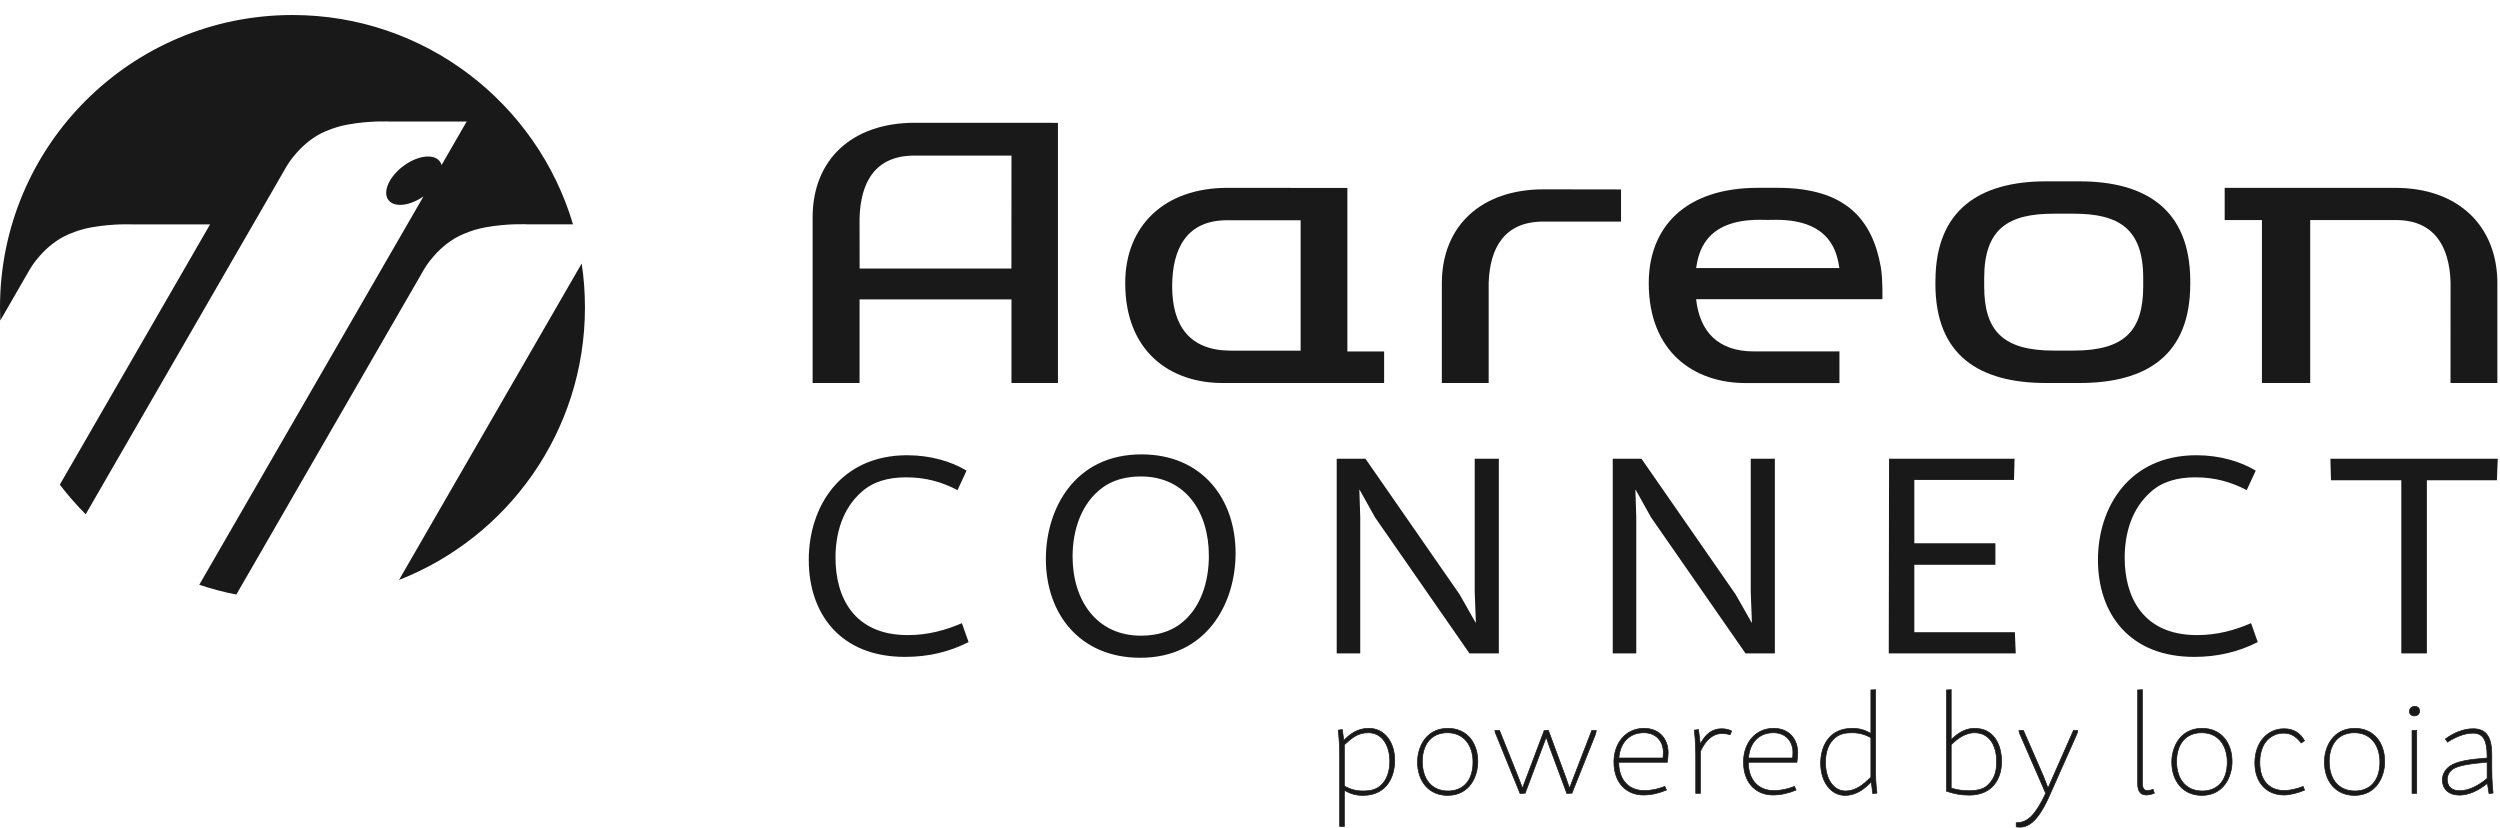 <svg width="148" height="49" viewBox="0 0 148 49" fill="none" xmlns="http://www.w3.org/2000/svg">
<g clip-path="url(#clip0_9130_2115)">
<path d="M23.621 34.333C30.066 31.81 34.629 25.541 34.629 18.201C34.629 17.318 34.564 16.448 34.436 15.599L23.621 34.333Z" fill="#1A1919"/>
<path d="M25.115 15.925C25.115 15.925 25.939 14.471 27.447 13.849C27.906 13.657 28.271 13.544 28.754 13.455C30.095 13.213 31.23 13.281 31.23 13.281H33.922C31.799 6.117 25.166 0.889 17.316 0.889C7.751 0.889 0 8.638 0 18.202C0 18.463 0.005 18.717 0.016 18.977L0.976 17.312L1.774 15.93C1.774 15.93 2.595 14.478 4.099 13.854C4.561 13.662 4.928 13.549 5.41 13.46C6.752 13.22 7.888 13.286 7.888 13.286H12.435L3.54 28.693C4.013 29.308 4.526 29.896 5.073 30.445L16.172 11.224L16.968 9.84C16.968 9.84 17.795 8.388 19.296 7.761C19.759 7.572 20.125 7.458 20.608 7.37C21.949 7.13 23.087 7.195 23.087 7.195H27.627L26.141 9.771C26.057 9.463 25.779 9.265 25.341 9.265C24.553 9.265 23.542 9.907 23.083 10.698C22.627 11.49 22.9 12.129 23.691 12.129C24.125 12.129 24.629 11.933 25.07 11.627L11.797 34.618C12.508 34.855 13.238 35.055 13.992 35.195L24.317 17.307L25.115 15.925Z" fill="#1A1919"/>
<path d="M48.107 12.866V22.674H50.886V17.726H59.879V22.674H62.63V7.272L54.161 7.268C50.401 7.268 48.107 9.482 48.107 12.866ZM59.876 15.899H50.89L50.886 12.938C50.936 10.78 51.819 9.211 54.13 9.211H59.879L59.876 15.899Z" fill="#1A1919"/>
<path d="M141.812 11.122H131.701V13.027H133.907V22.674H136.764V13.027H141.84C144.117 13.027 145.009 14.598 145.073 16.711L145.07 22.674H147.844V16.711C147.819 13.384 145.535 11.122 141.812 11.122Z" fill="#1A1919"/>
<path d="M79.765 11.127L72.666 11.12C68.91 11.12 66.613 13.387 66.613 16.755C66.613 20.829 69.291 22.674 72.373 22.674H81.94V20.807H79.765V11.127ZM76.997 20.758H72.858C70.456 20.758 69.383 19.312 69.392 16.928C69.403 14.688 70.274 13.039 72.639 13.039H76.997V20.758Z" fill="#1A1919"/>
<path d="M123.102 10.735H121.136C117.167 10.735 114.607 12.44 114.579 16.575L114.576 16.812C114.576 21.025 117.146 22.674 121.136 22.674H122.122H123.102C127.086 22.674 129.663 21.025 129.663 16.812V16.575C129.632 12.44 127.072 10.735 123.102 10.735ZM126.878 16.949C126.878 19.59 125.761 20.755 122.759 20.755H122.169H121.579C118.58 20.755 117.464 19.59 117.464 16.949V16.464C117.464 13.528 118.905 12.651 121.575 12.651H122.163H122.764C125.432 12.651 126.878 13.528 126.878 16.464V16.949Z" fill="#1A1919"/>
<path d="M105.226 11.119H104.071C99.758 11.119 97.606 13.457 97.606 16.762C97.606 20.823 100.272 22.677 103.341 22.677H108.895V20.803H103.824C101.7 20.803 100.622 19.624 100.41 17.713H111.437C111.437 17.713 111.47 16.538 111.346 15.822C110.848 12.993 109.272 11.119 105.226 11.119ZM104.649 15.871H100.41C100.548 15.029 100.867 13.012 104.161 13.012L104.656 13.019L105.146 13.013C108.438 13.013 108.756 15.029 108.892 15.871H104.649Z" fill="#1A1919"/>
<path d="M85.357 16.722V22.674H88.129V16.759C88.196 14.644 89.085 13.118 91.361 13.118H95.965V11.215L91.388 11.208C87.663 11.208 85.38 13.392 85.357 16.722Z" fill="#1A1919"/>
<path d="M47.879 33.143C47.879 36.342 49.754 38.888 53.572 38.888C55 38.888 56.222 38.578 57.34 38.011L56.944 36.892C55.981 37.305 54.948 37.598 53.745 37.598C50.528 37.598 49.462 35.327 49.462 33.022C49.462 31.543 49.891 30.098 51.01 29.118C51.68 28.515 52.575 28.258 53.641 28.258C54.811 28.258 55.757 28.533 56.686 29.015L57.219 27.862C56.342 27.329 55.104 26.95 53.71 26.95C49.737 26.95 47.879 30.012 47.879 33.143ZM61.915 33.091C61.915 36.342 63.928 38.94 67.505 38.94C71.427 38.94 73.147 35.74 73.147 32.747C73.147 29.496 71.135 26.899 67.575 26.899C63.635 26.899 61.915 30.098 61.915 33.091ZM71.565 32.902C71.565 34.416 71.1 36.067 69.793 36.996C69.277 37.357 68.555 37.632 67.54 37.632C64.925 37.632 63.497 35.551 63.497 32.936C63.497 31.423 63.996 29.771 65.304 28.842C65.802 28.481 66.542 28.206 67.54 28.206C70.155 28.206 71.565 30.27 71.565 32.902ZM80.835 27.157H79.133V38.681H80.526V30.614L80.474 28.997H80.491L81.403 30.631L86.993 38.681H88.731V27.157H87.303V35.035L87.372 36.858H87.355L86.409 35.19L80.835 27.157ZM97.176 27.157H95.474V38.681H96.867V30.614L96.815 28.997H96.833L97.744 30.631L103.335 38.681H105.072V27.157H103.644V35.035L103.713 36.858H103.696L102.75 35.19L97.176 27.157ZM119.28 37.426H113.328V33.435H118.128V32.162H113.328V28.412H119.229L119.263 27.157H111.832L111.815 38.681H119.332L119.28 37.426ZM124.199 33.143C124.199 36.342 126.074 38.888 129.892 38.888C131.32 38.888 132.541 38.578 133.659 38.011L133.264 36.892C132.301 37.305 131.268 37.598 130.064 37.598C126.848 37.598 125.781 35.327 125.781 33.022C125.781 31.543 126.212 30.098 127.33 29.118C128 28.515 128.895 28.258 129.961 28.258C131.131 28.258 132.077 28.533 133.006 29.015L133.539 27.862C132.662 27.329 131.423 26.95 130.03 26.95C126.056 26.95 124.199 30.012 124.199 33.143ZM147.867 27.157H137.96L137.994 28.43H142.157V38.681H143.671V28.43H147.816L147.867 27.157Z" fill="#1A1919"/>
<path d="M79.463 43.191L79.227 43.224C79.301 44.017 79.308 44.376 79.308 44.694V48.926H79.585V46.786C79.945 46.99 80.255 47.087 80.689 47.087C82.095 47.087 82.567 45.978 82.567 45.021C82.567 43.934 81.964 43.118 81.04 43.118C80.337 43.118 79.937 43.459 79.553 43.828L79.463 43.191ZM81.008 43.378C81.817 43.378 82.275 44.114 82.275 45.078C82.275 45.659 82.103 46.214 81.695 46.541C81.433 46.753 81.113 46.826 80.721 46.826C80.28 46.826 79.945 46.737 79.585 46.532V44.089C80.026 43.688 80.37 43.378 81.008 43.378ZM83.917 45.111C83.917 46.238 84.578 47.087 85.698 47.087C86.997 47.087 87.486 45.969 87.486 45.086C87.486 43.967 86.833 43.118 85.714 43.118C84.415 43.118 83.917 44.236 83.917 45.111ZM87.201 45.118C87.201 45.683 87.046 46.14 86.751 46.434C86.499 46.688 86.156 46.826 85.722 46.826C84.717 46.826 84.201 46.075 84.201 45.086C84.201 44.49 84.382 44.016 84.709 43.721C84.954 43.501 85.288 43.378 85.689 43.378C86.669 43.378 87.201 44.13 87.201 45.118ZM91.662 43.232L91.416 43.248L90.15 46.606H90.11L89.865 45.969L88.77 43.24H88.501C88.501 43.33 88.534 43.412 88.574 43.501L89.987 46.973L90.29 46.956L91.523 43.672H91.547L91.71 44.154L92.757 46.973L93.059 46.956L94.439 43.501C94.472 43.412 94.496 43.322 94.496 43.24H94.234L92.936 46.606H92.895L92.674 45.969L91.662 43.232ZM95.544 45.11C95.544 46.418 96.351 47.063 97.283 47.063C97.749 47.063 98.183 46.965 98.655 46.77L98.558 46.557C98.125 46.728 97.716 46.802 97.341 46.802C96.491 46.802 95.836 46.255 95.828 45.126H98.705C98.729 44.94 98.754 44.751 98.754 44.564C98.754 43.787 98.273 43.118 97.324 43.118C96.246 43.118 95.544 43.991 95.544 45.11ZM97.316 43.378C98.052 43.378 98.469 43.901 98.469 44.531C98.469 44.653 98.46 44.767 98.453 44.874H95.836C95.918 43.901 96.507 43.378 97.316 43.378ZM100.551 43.191L100.307 43.224C100.381 43.999 100.388 44.392 100.388 44.694V46.965H100.665V44.482C100.976 43.795 101.417 43.427 101.907 43.427C102.103 43.427 102.25 43.443 102.422 43.492L102.512 43.28C102.365 43.191 102.16 43.142 101.915 43.142C101.376 43.142 100.951 43.459 100.657 44.056L100.551 43.191ZM103.215 45.11C103.215 46.418 104.024 47.063 104.955 47.063C105.421 47.063 105.854 46.965 106.328 46.77L106.23 46.557C105.798 46.728 105.389 46.802 105.012 46.802C104.162 46.802 103.509 46.255 103.5 45.126H106.377C106.401 44.94 106.425 44.751 106.425 44.564C106.425 43.787 105.945 43.118 104.996 43.118C103.917 43.118 103.215 43.991 103.215 45.11ZM104.988 43.378C105.723 43.378 106.141 43.901 106.141 44.531C106.141 44.653 106.132 44.767 106.124 44.874H103.509C103.59 43.901 104.179 43.378 104.988 43.378ZM107.782 45.184C107.782 46.271 108.378 47.087 109.221 47.087C109.913 47.087 110.394 46.679 110.778 46.287L110.868 46.981L111.115 46.949C111.042 46.286 111.033 45.992 111.033 45.756V40.83L110.756 40.846V43.419C110.397 43.215 110.086 43.118 109.653 43.118C108.248 43.118 107.782 44.228 107.782 45.184ZM108.068 45.127C108.068 44.539 108.239 43.991 108.648 43.664C108.91 43.452 109.228 43.378 109.62 43.378C110.063 43.378 110.397 43.468 110.756 43.672V46.018C110.324 46.426 109.883 46.826 109.253 46.826C108.525 46.826 108.068 46.091 108.068 45.127ZM115.511 40.83L115.234 40.846V46.843C115.732 46.998 116.075 47.071 116.581 47.071C117.979 47.071 118.493 46.067 118.493 45.094C118.493 44.007 117.988 43.118 116.892 43.118C116.378 43.118 115.928 43.37 115.511 43.795V40.83ZM116.892 43.378C117.734 43.378 118.2 44.073 118.2 45.102C118.2 45.757 118.028 46.198 117.587 46.557C117.44 46.679 117.113 46.81 116.59 46.81C116.124 46.81 115.837 46.753 115.511 46.655V44.089C115.952 43.639 116.427 43.378 116.892 43.378ZM122.995 43.24H122.75L121.264 46.606H121.223L120.978 45.969L119.786 43.24H119.524C119.524 43.33 119.557 43.412 119.597 43.501L121.108 46.966C120.503 48.224 120.063 48.706 119.36 48.706V48.95C119.401 48.959 119.483 48.966 119.581 48.966C120.129 48.966 120.643 48.559 121.231 47.318L122.93 43.501C122.971 43.412 122.995 43.346 122.995 43.24ZM126.828 40.83L126.551 40.846V46.402C126.551 46.876 126.746 47.063 127.056 47.063C127.203 47.063 127.383 47.022 127.538 46.957L127.465 46.728C127.334 46.778 127.195 46.802 127.113 46.802C126.926 46.802 126.828 46.663 126.828 46.337V40.83ZM128.568 45.111C128.568 46.238 129.23 47.087 130.349 47.087C131.649 47.087 132.138 45.969 132.138 45.086C132.138 43.967 131.485 43.118 130.366 43.118C129.066 43.118 128.568 44.236 128.568 45.111ZM131.853 45.118C131.853 45.683 131.698 46.14 131.404 46.434C131.15 46.688 130.807 46.826 130.373 46.826C129.368 46.826 128.854 46.075 128.854 45.086C128.854 44.49 129.034 44.016 129.36 43.721C129.605 43.501 129.94 43.378 130.341 43.378C131.321 43.378 131.853 44.13 131.853 45.118ZM133.487 45.167C133.487 46.287 134.139 47.063 135.218 47.063C135.545 47.063 136.019 46.949 136.428 46.778L136.346 46.557C135.97 46.712 135.504 46.802 135.242 46.802C134.376 46.802 133.78 46.247 133.78 45.135C133.78 44.432 134.017 43.933 134.401 43.655C134.581 43.525 134.826 43.403 135.186 43.403C135.643 43.403 135.921 43.599 136.231 43.983L136.428 43.852C136.174 43.41 135.806 43.142 135.209 43.142C134.237 43.142 133.487 43.95 133.487 45.167ZM137.605 45.111C137.605 46.238 138.266 47.087 139.386 47.087C140.686 47.087 141.174 45.969 141.174 45.086C141.174 43.967 140.521 43.118 139.403 43.118C138.103 43.118 137.605 44.236 137.605 45.111ZM140.889 45.118C140.889 45.683 140.735 46.14 140.439 46.434C140.187 46.688 139.844 46.826 139.41 46.826C138.405 46.826 137.89 46.075 137.89 45.086C137.89 44.49 138.07 44.016 138.397 43.721C138.642 43.501 138.977 43.378 139.377 43.378C140.358 43.378 140.889 44.13 140.889 45.118ZM142.638 42.12C142.638 42.275 142.76 42.381 142.931 42.381C143.12 42.381 143.242 42.259 143.242 42.087C143.242 41.924 143.127 41.818 142.956 41.818C142.768 41.818 142.638 41.941 142.638 42.12ZM143.07 43.232L142.793 43.248V46.965H143.07V43.232ZM145.047 45.347C144.762 45.543 144.59 45.846 144.59 46.157C144.59 46.745 144.998 47.071 145.595 47.071C146.166 47.071 146.756 46.778 147.254 46.369L147.352 46.981L147.588 46.949C147.514 46.156 147.514 45.796 147.514 45.478V44.694C147.514 43.566 147.148 43.142 146.404 43.142C145.84 43.142 145.259 43.386 144.77 43.746L144.892 43.934C145.35 43.631 145.897 43.403 146.388 43.403C146.952 43.403 147.238 43.722 147.238 44.809V44.874C146.134 44.956 145.448 45.078 145.047 45.347ZM145.595 46.81C145.186 46.81 144.876 46.59 144.876 46.14C144.876 45.846 145.056 45.634 145.21 45.527C145.513 45.331 146.11 45.217 147.238 45.118V46.083C146.69 46.549 146.101 46.819 145.595 46.81Z" fill="#1A1919"/>
<path d="M79.463 43.191L79.227 43.224C79.301 44.017 79.308 44.376 79.308 44.694V48.926H79.585V46.786C79.945 46.99 80.255 47.087 80.689 47.087C82.095 47.087 82.567 45.978 82.567 45.021C82.567 43.934 81.964 43.118 81.04 43.118C80.337 43.118 79.937 43.459 79.553 43.828L79.463 43.191ZM81.008 43.378C81.817 43.378 82.275 44.114 82.275 45.078C82.275 45.659 82.103 46.214 81.695 46.541C81.433 46.753 81.113 46.826 80.721 46.826C80.28 46.826 79.945 46.737 79.585 46.532V44.089C80.026 43.688 80.37 43.378 81.008 43.378ZM83.917 45.111C83.917 46.238 84.578 47.087 85.698 47.087C86.997 47.087 87.486 45.969 87.486 45.086C87.486 43.967 86.833 43.118 85.714 43.118C84.415 43.118 83.917 44.236 83.917 45.111ZM87.201 45.118C87.201 45.683 87.046 46.14 86.751 46.434C86.499 46.688 86.156 46.826 85.722 46.826C84.717 46.826 84.201 46.075 84.201 45.086C84.201 44.49 84.382 44.016 84.709 43.721C84.954 43.501 85.288 43.378 85.689 43.378C86.669 43.378 87.201 44.13 87.201 45.118ZM91.662 43.232L91.416 43.248L90.15 46.606H90.11L89.865 45.969L88.77 43.24H88.501C88.501 43.33 88.534 43.412 88.574 43.501L89.987 46.973L90.29 46.956L91.523 43.672H91.547L91.71 44.154L92.757 46.973L93.059 46.956L94.439 43.501C94.472 43.412 94.496 43.322 94.496 43.24H94.234L92.936 46.606H92.895L92.674 45.969L91.662 43.232ZM95.544 45.11C95.544 46.418 96.351 47.063 97.283 47.063C97.749 47.063 98.183 46.965 98.655 46.77L98.558 46.557C98.125 46.728 97.716 46.802 97.341 46.802C96.491 46.802 95.836 46.255 95.828 45.126H98.705C98.729 44.94 98.754 44.751 98.754 44.564C98.754 43.787 98.273 43.118 97.324 43.118C96.246 43.118 95.544 43.991 95.544 45.11ZM97.316 43.378C98.052 43.378 98.469 43.901 98.469 44.531C98.469 44.653 98.46 44.767 98.453 44.874H95.836C95.918 43.901 96.507 43.378 97.316 43.378ZM100.551 43.191L100.307 43.224C100.381 43.999 100.388 44.392 100.388 44.694V46.965H100.665V44.482C100.976 43.795 101.417 43.427 101.907 43.427C102.103 43.427 102.25 43.443 102.422 43.492L102.512 43.28C102.365 43.191 102.16 43.142 101.915 43.142C101.376 43.142 100.951 43.459 100.657 44.056L100.551 43.191ZM103.215 45.11C103.215 46.418 104.024 47.063 104.955 47.063C105.421 47.063 105.854 46.965 106.328 46.77L106.23 46.557C105.798 46.728 105.389 46.802 105.012 46.802C104.162 46.802 103.509 46.255 103.5 45.126H106.377C106.401 44.94 106.425 44.751 106.425 44.564C106.425 43.787 105.945 43.118 104.996 43.118C103.917 43.118 103.215 43.991 103.215 45.11ZM104.988 43.378C105.723 43.378 106.141 43.901 106.141 44.531C106.141 44.653 106.132 44.767 106.124 44.874H103.509C103.59 43.901 104.179 43.378 104.988 43.378ZM107.782 45.184C107.782 46.271 108.378 47.087 109.221 47.087C109.913 47.087 110.394 46.679 110.778 46.287L110.868 46.981L111.115 46.949C111.042 46.286 111.033 45.992 111.033 45.756V40.83L110.756 40.846V43.419C110.397 43.215 110.086 43.118 109.653 43.118C108.248 43.118 107.782 44.228 107.782 45.184ZM108.068 45.127C108.068 44.539 108.239 43.991 108.648 43.664C108.91 43.452 109.228 43.378 109.62 43.378C110.063 43.378 110.397 43.468 110.756 43.672V46.018C110.324 46.426 109.883 46.826 109.253 46.826C108.525 46.826 108.068 46.091 108.068 45.127ZM115.511 40.83L115.234 40.846V46.843C115.732 46.998 116.075 47.071 116.581 47.071C117.979 47.071 118.493 46.067 118.493 45.094C118.493 44.007 117.988 43.118 116.892 43.118C116.378 43.118 115.928 43.37 115.511 43.795V40.83ZM116.892 43.378C117.734 43.378 118.2 44.073 118.2 45.102C118.2 45.757 118.028 46.198 117.587 46.557C117.44 46.679 117.113 46.81 116.59 46.81C116.124 46.81 115.837 46.753 115.511 46.655V44.089C115.952 43.639 116.427 43.378 116.892 43.378ZM122.995 43.24H122.75L121.264 46.606H121.223L120.978 45.969L119.786 43.24H119.524C119.524 43.33 119.557 43.412 119.597 43.501L121.108 46.966C120.503 48.224 120.063 48.706 119.36 48.706V48.95C119.401 48.959 119.483 48.966 119.581 48.966C120.129 48.966 120.643 48.559 121.231 47.318L122.93 43.501C122.971 43.412 122.995 43.346 122.995 43.24ZM126.828 40.83L126.551 40.846V46.402C126.551 46.876 126.746 47.063 127.056 47.063C127.203 47.063 127.383 47.022 127.538 46.957L127.465 46.728C127.334 46.778 127.195 46.802 127.113 46.802C126.926 46.802 126.828 46.663 126.828 46.337V40.83ZM128.568 45.111C128.568 46.238 129.23 47.087 130.349 47.087C131.649 47.087 132.138 45.969 132.138 45.086C132.138 43.967 131.485 43.118 130.366 43.118C129.066 43.118 128.568 44.236 128.568 45.111ZM131.853 45.118C131.853 45.683 131.698 46.14 131.404 46.434C131.15 46.688 130.807 46.826 130.373 46.826C129.368 46.826 128.854 46.075 128.854 45.086C128.854 44.49 129.034 44.016 129.36 43.721C129.605 43.501 129.94 43.378 130.341 43.378C131.321 43.378 131.853 44.13 131.853 45.118ZM133.487 45.167C133.487 46.287 134.139 47.063 135.218 47.063C135.545 47.063 136.019 46.949 136.428 46.778L136.346 46.557C135.97 46.712 135.504 46.802 135.242 46.802C134.376 46.802 133.78 46.247 133.78 45.135C133.78 44.432 134.017 43.933 134.401 43.655C134.581 43.525 134.826 43.403 135.186 43.403C135.643 43.403 135.921 43.599 136.231 43.983L136.428 43.852C136.174 43.41 135.806 43.142 135.209 43.142C134.237 43.142 133.487 43.95 133.487 45.167ZM137.605 45.111C137.605 46.238 138.266 47.087 139.386 47.087C140.686 47.087 141.174 45.969 141.174 45.086C141.174 43.967 140.521 43.118 139.403 43.118C138.103 43.118 137.605 44.236 137.605 45.111ZM140.889 45.118C140.889 45.683 140.735 46.14 140.439 46.434C140.187 46.688 139.844 46.826 139.41 46.826C138.405 46.826 137.89 46.075 137.89 45.086C137.89 44.49 138.07 44.016 138.397 43.721C138.642 43.501 138.977 43.378 139.377 43.378C140.358 43.378 140.889 44.13 140.889 45.118ZM142.638 42.12C142.638 42.275 142.76 42.381 142.931 42.381C143.12 42.381 143.242 42.259 143.242 42.087C143.242 41.924 143.127 41.818 142.956 41.818C142.768 41.818 142.638 41.941 142.638 42.12ZM143.07 43.232L142.793 43.248V46.965H143.07V43.232ZM145.047 45.347C144.762 45.543 144.59 45.846 144.59 46.157C144.59 46.745 144.998 47.071 145.595 47.071C146.166 47.071 146.756 46.778 147.254 46.369L147.352 46.981L147.588 46.949C147.514 46.156 147.514 45.796 147.514 45.478V44.694C147.514 43.566 147.148 43.142 146.404 43.142C145.84 43.142 145.259 43.386 144.77 43.746L144.892 43.934C145.35 43.631 145.897 43.403 146.388 43.403C146.952 43.403 147.238 43.722 147.238 44.809V44.874C146.134 44.956 145.448 45.078 145.047 45.347ZM145.595 46.81C145.186 46.81 144.876 46.59 144.876 46.14C144.876 45.846 145.056 45.634 145.21 45.527C145.513 45.331 146.11 45.217 147.238 45.118V46.083C146.69 46.549 146.101 46.819 145.595 46.81Z" stroke="#1A1919" stroke-width="0.041" stroke-miterlimit="2.7"/>
</g>
<defs>
<clipPath id="clip0_9130_2115">
<rect width="147.868" height="48.095" fill="white" transform="translate(0 0.892)"/>
</clipPath>
</defs>
</svg>
